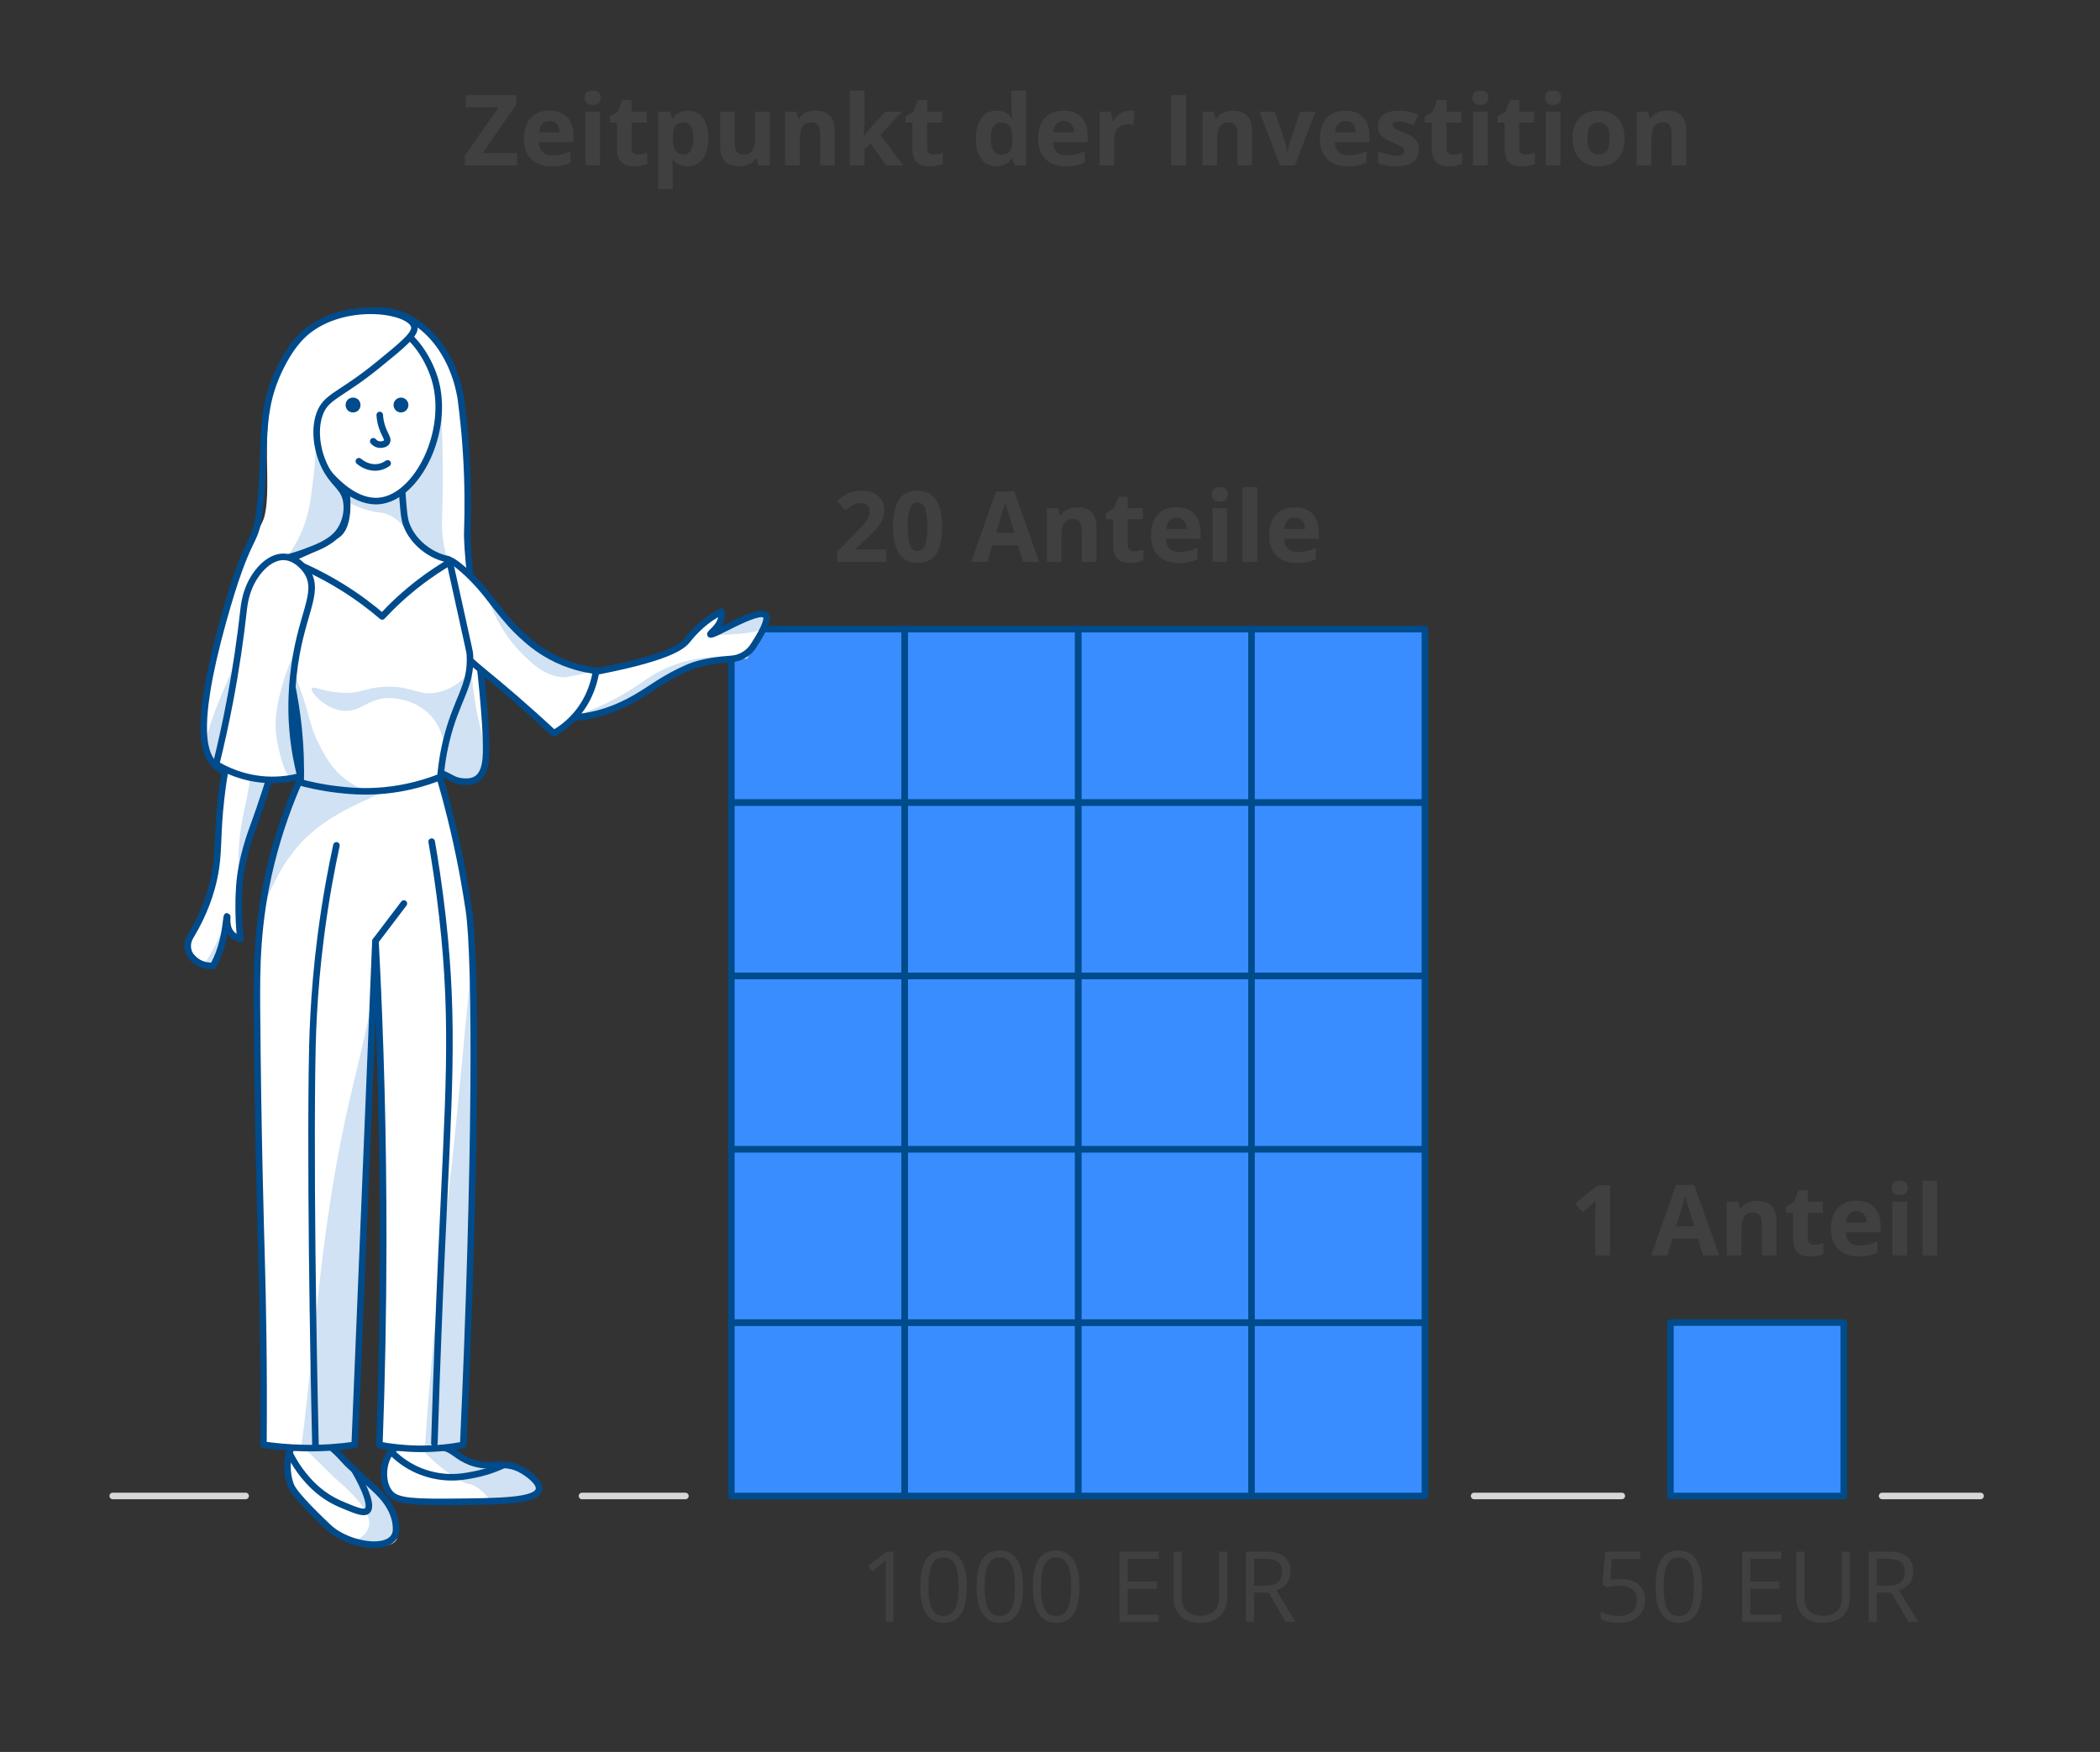 <?xml version="1.0" encoding="utf-8"?>
<!-- Generator: Adobe Illustrator 26.1.0, SVG Export Plug-In . SVG Version: 6.00 Build 0)  -->
<svg version="1.1" id="illus" xmlns="http://www.w3.org/2000/svg" xmlns:xlink="http://www.w3.org/1999/xlink" x="0px" y="0px"
	 width="320px" height="267px" viewBox="0 0 320 267" style="enable-background:new 0 0 320 267;" xml:space="preserve">
<rect x="0" y="0" width="320" height="267" fill="#333333" stroke="none"/>
<style type="text/css">
	.st0{fill:none;stroke:#D7D7D7;stroke-linecap:round;stroke-linejoin:round;stroke-miterlimit:10;}
	.st1{fill:#E8F0F9;stroke:#1B4B86;stroke-linecap:round;stroke-linejoin:round;stroke-miterlimit:10;}
	.st2{fill:#1B4B86;}
	.st3{fill:#FFFFFF;}
	.st4{fill:#D2E1F0;}
	.st5{fill:none;stroke:#1B4B86;stroke-width:1.5;stroke-linecap:round;stroke-linejoin:round;stroke-miterlimit:10;}
	.st6{fill:#404040;}
	.st7{fill:#007300;}
	.st8{fill:#3A8DFF;stroke:#004B8C;stroke-linecap:round;stroke-linejoin:round;stroke-miterlimit:10;}
	.st9{fill:#156CC4;stroke:#004B8C;stroke-linecap:round;stroke-linejoin:round;stroke-miterlimit:10;}
	.st10{fill:#1BAD2B;stroke:#1BAD2B;stroke-linecap:round;stroke-linejoin:round;stroke-miterlimit:10;}
	.st11{fill:#E6411A;stroke:#E6411A;stroke-linecap:round;stroke-linejoin:round;stroke-miterlimit:10;}
	.st12{fill:#FBDD32;}
	.st13{fill:#3A8DFF;}
	
		.st14{fill:none;stroke:#929292;stroke-width:0.839;stroke-linecap:round;stroke-linejoin:round;stroke-miterlimit:10;stroke-dasharray:2,2;}
	.st15{fill:none;stroke:#FBDD32;stroke-linecap:round;stroke-linejoin:round;stroke-miterlimit:10;}
	.st16{fill:none;stroke:#3A8DFF;stroke-linecap:round;stroke-linejoin:round;stroke-miterlimit:10;}
	.st17{opacity:0.2;fill:#156CC4;}
	.st18{fill:#FDEB84;}
	.st19{fill:none;stroke:#FFFFFF;stroke-linecap:round;stroke-linejoin:round;stroke-miterlimit:10;}
	.st20{fill:#929292;}
	.st21{fill:#D0E2F3;}
	.st22{fill:none;stroke:#004B8C;stroke-linecap:round;stroke-linejoin:round;stroke-miterlimit:10;}
	.st23{fill:#004B8C;}
	.st24{fill:#3A8DFF;stroke:#FFFFFF;stroke-linecap:round;stroke-linejoin:round;stroke-miterlimit:10;}
	.st25{fill:#E8F0F9;}
	.st26{fill:#156CC4;}
	.st27{fill:#1BAD2B;}
	.st28{fill:#FFFFFF;stroke:#004B8C;stroke-linecap:round;stroke-linejoin:round;stroke-miterlimit:10;}
	.st29{fill:#E5F8E0;}
	.st30{fill:none;stroke:#1BAD2B;stroke-linecap:round;stroke-linejoin:round;stroke-miterlimit:10;}
	.st31{fill:#004B8C;stroke:#004B8C;stroke-linecap:round;stroke-linejoin:round;stroke-miterlimit:10;}
	.st32{fill:none;}
	.st33{fill:#E6411A;}
	.st34{fill:none;stroke:#D7D7D7;stroke-linecap:round;stroke-miterlimit:10;}
	.st35{fill:#FAE6E4;}
	.st36{fill:#D7D7D7;}
</style>
<g>
	<g id="XMLID_560_">
		<path class="st6" d="M247.038,240.638c1.128,0,2.015,0.28,2.662,0.838c0.646,0.56,0.971,1.325,0.971,2.296
			c0,1.108-0.354,1.978-1.059,2.607c-0.706,0.63-1.679,0.945-2.919,0.945c-1.206,0-2.126-0.193-2.761-0.579v-1.172
			c0.342,0.22,0.767,0.392,1.274,0.516c0.508,0.125,1.008,0.187,1.501,0.187c0.859,0,1.527-0.203,2.003-0.608
			c0.477-0.405,0.715-0.991,0.715-1.758c0-1.494-0.916-2.241-2.747-2.241c-0.464,0-1.084,0.071-1.86,0.212l-0.63-0.403l0.403-5.01
			h5.324v1.121h-4.284l-0.271,3.215C245.922,240.694,246.481,240.638,247.038,240.638z"/>
		<path class="st6" d="M259.364,241.81c0,1.851-0.292,3.232-0.875,4.146c-0.584,0.913-1.476,1.37-2.677,1.37
			c-1.152,0-2.029-0.467-2.63-1.402s-0.9-2.306-0.9-4.113c0-1.865,0.29-3.25,0.871-4.153s1.468-1.355,2.659-1.355
			c1.162,0,2.044,0.471,2.647,1.414C259.062,238.658,259.364,240.023,259.364,241.81z M253.513,241.81
			c0,1.558,0.183,2.692,0.549,3.402c0.366,0.711,0.95,1.066,1.751,1.066c0.811,0,1.397-0.36,1.762-1.081
			c0.363-0.72,0.545-1.849,0.545-3.387s-0.182-2.665-0.545-3.38c-0.364-0.715-0.951-1.073-1.762-1.073
			c-0.801,0-1.385,0.353-1.751,1.058C253.695,239.121,253.513,240.253,253.513,241.81z"/>
		<path class="st6" d="M271.449,247.179h-5.969v-10.708h5.969v1.106h-4.724v3.45h4.438v1.099h-4.438v3.94h4.724V247.179z"/>
		<path class="st6" d="M281.908,236.471v6.929c0,1.221-0.368,2.18-1.105,2.878s-1.751,1.047-3.04,1.047s-2.286-0.352-2.991-1.055
			c-0.706-0.703-1.059-1.67-1.059-2.9v-6.899h1.245v6.987c0,0.894,0.244,1.58,0.732,2.058s1.206,0.718,2.153,0.718
			c0.903,0,1.599-0.24,2.087-0.721s0.732-1.171,0.732-2.069v-6.973H281.908z"/>
		<path class="st6" d="M285.988,242.726v4.453h-1.245v-10.708h2.937c1.313,0,2.284,0.251,2.911,0.754
			c0.628,0.503,0.941,1.26,0.941,2.271c0,1.416-0.718,2.373-2.153,2.871l2.908,4.812h-1.473l-2.593-4.453H285.988z M285.988,241.656
			h1.706c0.879,0,1.523-0.174,1.934-0.523s0.615-0.873,0.615-1.571c0-0.708-0.209-1.218-0.626-1.531
			c-0.418-0.312-1.088-0.469-2.011-0.469h-1.618V241.656z"/>
	</g>
	<g id="XMLID_559_">
		<path class="st6" d="M136.152,247.179h-1.187v-7.632c0-0.635,0.02-1.235,0.059-1.802c-0.103,0.103-0.217,0.21-0.344,0.322
			s-0.708,0.588-1.743,1.428l-0.645-0.835l2.834-2.19h1.025V247.179z"/>
		<path class="st6" d="M147.322,241.81c0,1.851-0.292,3.232-0.875,4.146s-1.476,1.37-2.677,1.37c-1.152,0-2.029-0.467-2.629-1.402
			s-0.901-2.306-0.901-4.113c0-1.865,0.291-3.25,0.872-4.153s1.467-1.355,2.659-1.355c1.162,0,2.044,0.471,2.647,1.414
			S147.322,240.023,147.322,241.81z M141.47,241.81c0,1.558,0.183,2.692,0.549,3.402c0.366,0.711,0.95,1.066,1.75,1.066
			c0.811,0,1.397-0.36,1.762-1.081c0.363-0.72,0.545-1.849,0.545-3.387s-0.182-2.665-0.545-3.38
			c-0.364-0.715-0.951-1.073-1.762-1.073c-0.801,0-1.384,0.353-1.75,1.058C141.653,239.121,141.47,240.253,141.47,241.81z"/>
		<path class="st6" d="M155.898,241.81c0,1.851-0.292,3.232-0.875,4.146s-1.476,1.37-2.677,1.37c-1.152,0-2.029-0.467-2.629-1.402
			s-0.901-2.306-0.901-4.113c0-1.865,0.291-3.25,0.872-4.153s1.467-1.355,2.659-1.355c1.162,0,2.044,0.471,2.647,1.414
			S155.898,240.023,155.898,241.81z M150.046,241.81c0,1.558,0.183,2.692,0.549,3.402c0.366,0.711,0.95,1.066,1.75,1.066
			c0.811,0,1.397-0.36,1.762-1.081c0.363-0.72,0.545-1.849,0.545-3.387s-0.182-2.665-0.545-3.38
			c-0.364-0.715-0.951-1.073-1.762-1.073c-0.801,0-1.384,0.353-1.75,1.058C150.229,239.121,150.046,240.253,150.046,241.81z"/>
		<path class="st6" d="M164.475,241.81c0,1.851-0.292,3.232-0.875,4.146s-1.476,1.37-2.677,1.37c-1.152,0-2.029-0.467-2.629-1.402
			s-0.901-2.306-0.901-4.113c0-1.865,0.291-3.25,0.872-4.153s1.467-1.355,2.659-1.355c1.162,0,2.044,0.471,2.647,1.414
			S164.475,240.023,164.475,241.81z M158.623,241.81c0,1.558,0.183,2.692,0.549,3.402c0.366,0.711,0.95,1.066,1.75,1.066
			c0.811,0,1.397-0.36,1.762-1.081c0.363-0.72,0.545-1.849,0.545-3.387s-0.182-2.665-0.545-3.38
			c-0.364-0.715-0.951-1.073-1.762-1.073c-0.801,0-1.384,0.353-1.75,1.058C158.806,239.121,158.623,240.253,158.623,241.81z"/>
		<path class="st6" d="M176.56,247.179h-5.969v-10.708h5.969v1.106h-4.724v3.45h4.438v1.099h-4.438v3.94h4.724V247.179z"/>
		<path class="st6" d="M187.02,236.471v6.929c0,1.221-0.369,2.18-1.106,2.878s-1.75,1.047-3.039,1.047
			c-1.29,0-2.287-0.352-2.992-1.055c-0.706-0.703-1.059-1.67-1.059-2.9v-6.899h1.245v6.987c0,0.894,0.244,1.58,0.732,2.058
			s1.206,0.718,2.153,0.718c0.903,0,1.6-0.24,2.088-0.721s0.732-1.171,0.732-2.069v-6.973H187.02z"/>
		<path class="st6" d="M191.099,242.726v4.453h-1.245v-10.708h2.938c1.313,0,2.283,0.251,2.911,0.754
			c0.627,0.503,0.941,1.26,0.941,2.271c0,1.416-0.718,2.373-2.153,2.871l2.907,4.812h-1.472l-2.593-4.453H191.099z M191.099,241.656
			h1.707c0.879,0,1.523-0.174,1.934-0.523s0.615-0.873,0.615-1.571c0-0.708-0.209-1.218-0.626-1.531
			c-0.418-0.312-1.088-0.469-2.011-0.469h-1.619V241.656z"/>
	</g>
	<line id="XMLID_558_" class="st0" x1="286.8" y1="227.986" x2="301.8" y2="227.986"/>
	<line id="XMLID_557_" class="st0" x1="224.629" y1="227.986" x2="247.129" y2="227.986"/>
	<line id="XMLID_555_" class="st0" x1="88.687" y1="227.986" x2="104.441" y2="227.986"/>
	
		<line id="XMLID_00000145048028162641743670000013369176987987783553_" class="st0" x1="17.176" y1="227.986" x2="37.43" y2="227.986"/>
	<g id="XMLID_549_">
		<path class="st6" d="M135.062,85.647h-7.485v-1.574l2.688-2.718c0.796-0.815,1.316-1.381,1.56-1.695
			c0.244-0.315,0.42-0.606,0.527-0.875s0.161-0.547,0.161-0.835c0-0.43-0.119-0.75-0.355-0.96s-0.553-0.314-0.948-0.314
			c-0.415,0-0.818,0.095-1.208,0.285s-0.798,0.462-1.223,0.813l-1.23-1.458c0.527-0.449,0.964-0.767,1.311-0.952
			s0.725-0.328,1.135-0.429c0.41-0.1,0.869-0.149,1.377-0.149c0.669,0,1.26,0.122,1.772,0.366s0.911,0.586,1.194,1.025
			s0.425,0.942,0.425,1.509c0,0.493-0.087,0.955-0.26,1.388c-0.173,0.432-0.442,0.875-0.806,1.329s-1.004,1.102-1.922,1.941
			l-1.377,1.296v0.103h4.666V85.647z"/>
		<path class="st6" d="M143.565,80.293c0,1.87-0.307,3.254-0.919,4.152c-0.613,0.898-1.557,1.348-2.831,1.348
			c-1.235,0-2.167-0.464-2.794-1.392c-0.628-0.928-0.941-2.297-0.941-4.108c0-1.89,0.305-3.282,0.916-4.179
			c0.61-0.896,1.55-1.344,2.82-1.344c1.235,0,2.169,0.469,2.802,1.406C143.249,77.114,143.565,78.486,143.565,80.293z
			 M138.328,80.293c0,1.313,0.114,2.255,0.34,2.823c0.228,0.569,0.609,0.854,1.146,0.854c0.527,0,0.908-0.288,1.143-0.864
			s0.352-1.514,0.352-2.812c0-1.313-0.119-2.257-0.355-2.831c-0.237-0.573-0.616-0.86-1.139-0.86c-0.532,0-0.913,0.287-1.143,0.86
			C138.443,78.036,138.328,78.98,138.328,80.293z"/>
		<path class="st6" d="M155.899,85.647l-0.776-2.549h-3.904l-0.776,2.549h-2.446l3.779-10.752h2.776l3.794,10.752H155.899z
			 M154.581,81.193c-0.718-2.31-1.122-3.615-1.212-3.918s-0.155-0.542-0.194-0.718c-0.161,0.625-0.623,2.17-1.384,4.636H154.581z"/>
		<path class="st6" d="M167.076,85.647h-2.234v-4.782c0-0.591-0.105-1.034-0.315-1.33c-0.21-0.295-0.544-0.442-1.003-0.442
			c-0.625,0-1.077,0.208-1.355,0.626c-0.278,0.417-0.417,1.109-0.417,2.076v3.853h-2.234v-8.188h1.707l0.3,1.048h0.125
			c0.249-0.396,0.592-0.694,1.029-0.897c0.437-0.202,0.934-0.304,1.491-0.304c0.952,0,1.675,0.258,2.168,0.772
			c0.493,0.516,0.74,1.259,0.74,2.23V85.647z"/>
		<path class="st6" d="M172.825,84.014c0.391,0,0.859-0.086,1.406-0.257v1.663c-0.557,0.249-1.24,0.373-2.051,0.373
			c-0.894,0-1.544-0.226-1.952-0.678c-0.408-0.451-0.612-1.129-0.612-2.032v-3.947h-1.069V78.19l1.23-0.747l0.645-1.729h1.428v1.743
			h2.292v1.678h-2.292v3.947c0,0.317,0.089,0.552,0.268,0.703C172.296,83.938,172.532,84.014,172.825,84.014z"/>
		<path class="st6" d="M179.593,85.793c-1.318,0-2.349-0.363-3.091-1.091s-1.113-1.758-1.113-3.091c0-1.372,0.343-2.433,1.029-3.183
			c0.686-0.749,1.634-1.124,2.845-1.124c1.157,0,2.058,0.329,2.703,0.988s0.967,1.57,0.967,2.732v1.084h-5.281
			c0.024,0.635,0.212,1.13,0.564,1.486s0.845,0.535,1.479,0.535c0.493,0,0.959-0.052,1.399-0.154s0.898-0.266,1.376-0.49v1.729
			c-0.391,0.195-0.808,0.34-1.252,0.436C180.774,85.745,180.232,85.793,179.593,85.793z M179.278,78.894
			c-0.474,0-0.845,0.15-1.113,0.45c-0.269,0.301-0.422,0.727-0.461,1.278h3.135c-0.01-0.552-0.154-0.978-0.432-1.278
			C180.127,79.044,179.751,78.894,179.278,78.894z"/>
		<path class="st6" d="M184.653,75.342c0-0.728,0.405-1.092,1.216-1.092s1.216,0.364,1.216,1.092c0,0.347-0.102,0.616-0.304,0.809
			c-0.203,0.193-0.507,0.29-0.912,0.29C185.059,76.44,184.653,76.074,184.653,75.342z M186.982,85.647h-2.233v-8.188h2.233V85.647z"
			/>
		<path class="st6" d="M191.561,85.647h-2.234V74.25h2.234V85.647z"/>
		<path class="st6" d="M197.61,85.793c-1.318,0-2.349-0.363-3.091-1.091s-1.113-1.758-1.113-3.091c0-1.372,0.343-2.433,1.029-3.183
			c0.686-0.749,1.634-1.124,2.845-1.124c1.157,0,2.059,0.329,2.703,0.988s0.967,1.57,0.967,2.732v1.084h-5.281
			c0.024,0.635,0.213,1.13,0.564,1.486s0.845,0.535,1.479,0.535c0.493,0,0.959-0.052,1.398-0.154s0.898-0.266,1.377-0.49v1.729
			c-0.391,0.195-0.808,0.34-1.252,0.436C198.792,85.745,198.25,85.793,197.61,85.793z M197.295,78.894
			c-0.474,0-0.845,0.15-1.113,0.45c-0.269,0.301-0.422,0.727-0.461,1.278h3.135c-0.01-0.552-0.154-0.978-0.433-1.278
			C198.145,79.044,197.769,78.894,197.295,78.894z"/>
	</g>
	<g id="XMLID_548_">
		<path class="st6" d="M245.35,191.335h-2.264v-6.196l0.022-1.018l0.036-1.113c-0.376,0.376-0.637,0.623-0.783,0.74l-1.23,0.989
			l-1.092-1.362l3.45-2.747h1.86V191.335z"/>
		<path class="st6" d="M259.515,191.335l-0.776-2.549h-3.904l-0.776,2.549h-2.446l3.779-10.752h2.776l3.794,10.752H259.515z
			 M258.196,186.881c-0.718-2.31-1.122-3.616-1.213-3.918c-0.09-0.303-0.154-0.542-0.193-0.718c-0.161,0.625-0.623,2.17-1.385,4.636
			H258.196z"/>
		<path class="st6" d="M270.691,191.335h-2.234v-4.783c0-0.591-0.104-1.034-0.314-1.33c-0.21-0.295-0.545-0.443-1.004-0.443
			c-0.625,0-1.076,0.208-1.354,0.626c-0.278,0.417-0.418,1.109-0.418,2.076v3.853h-2.233v-8.188h1.706l0.301,1.047h0.124
			c0.249-0.396,0.592-0.694,1.029-0.897c0.437-0.203,0.934-0.304,1.49-0.304c0.952,0,1.675,0.258,2.168,0.773s0.74,1.258,0.74,2.23
			V191.335z"/>
		<path class="st6" d="M276.44,189.701c0.391,0,0.859-0.085,1.406-0.256v1.663c-0.557,0.249-1.24,0.374-2.051,0.374
			c-0.894,0-1.544-0.226-1.951-0.678c-0.408-0.451-0.612-1.129-0.612-2.032v-3.948h-1.069v-0.945l1.23-0.747l0.645-1.729h1.429
			v1.743h2.292v1.677h-2.292v3.948c0,0.317,0.089,0.552,0.268,0.703C275.912,189.626,276.147,189.701,276.44,189.701z"/>
		<path class="st6" d="M283.208,191.481c-1.318,0-2.349-0.364-3.091-1.091s-1.113-1.758-1.113-3.091
			c0-1.372,0.343-2.433,1.029-3.182c0.686-0.75,1.635-1.125,2.846-1.125c1.157,0,2.058,0.33,2.702,0.989s0.967,1.57,0.967,2.732
			v1.084h-5.28c0.024,0.635,0.212,1.13,0.563,1.487s0.845,0.535,1.479,0.535c0.493,0,0.96-0.051,1.399-0.154
			s0.898-0.266,1.377-0.491v1.729c-0.391,0.195-0.809,0.34-1.253,0.436C284.39,191.433,283.848,191.481,283.208,191.481z
			 M282.894,184.582c-0.474,0-0.845,0.15-1.113,0.45c-0.269,0.301-0.423,0.727-0.462,1.278h3.135
			c-0.01-0.552-0.153-0.978-0.432-1.278C283.743,184.732,283.367,184.582,282.894,184.582z"/>
		<path class="st6" d="M288.27,181.029c0-0.728,0.405-1.091,1.216-1.091s1.216,0.364,1.216,1.091c0,0.347-0.102,0.617-0.305,0.809
			c-0.202,0.193-0.506,0.29-0.911,0.29C288.675,182.128,288.27,181.762,288.27,181.029z M290.599,191.335h-2.234v-8.188h2.234
			V191.335z"/>
		<path class="st6" d="M295.176,191.335h-2.233v-11.396h2.233V191.335z"/>
	</g>
	<rect id="XMLID_536_" x="111.441" y="201.564" class="st8" width="26.422" height="26.422"/>
	<rect id="XMLID_535_" x="111.441" y="175.142" class="st8" width="26.422" height="26.422"/>
	<rect id="XMLID_534_" x="111.441" y="148.72" class="st8" width="26.422" height="26.422"/>
	<rect id="XMLID_533_" x="111.441" y="122.298" class="st8" width="26.422" height="26.422"/>
	<rect id="XMLID_532_" x="111.441" y="95.876" class="st8" width="26.422" height="26.422"/>
	<rect id="XMLID_531_" x="254.539" y="201.564" class="st8" width="26.422" height="26.422"/>
	<rect id="XMLID_530_" x="164.285" y="201.564" class="st8" width="26.422" height="26.422"/>
	<rect id="XMLID_529_" x="164.285" y="175.142" class="st8" width="26.422" height="26.422"/>
	<rect id="XMLID_528_" x="164.285" y="148.72" class="st8" width="26.422" height="26.422"/>
	<rect id="XMLID_527_" x="164.285" y="122.298" class="st8" width="26.422" height="26.422"/>
	<rect id="XMLID_526_" x="164.285" y="95.876" class="st8" width="26.422" height="26.422"/>
	<rect id="XMLID_525_" x="137.863" y="201.564" class="st8" width="26.422" height="26.422"/>
	<rect id="XMLID_524_" x="137.863" y="175.142" class="st8" width="26.422" height="26.422"/>
	<rect id="XMLID_523_" x="137.863" y="148.72" class="st8" width="26.422" height="26.422"/>
	<rect id="XMLID_522_" x="137.863" y="122.298" class="st8" width="26.422" height="26.422"/>
	<rect id="XMLID_521_" x="137.863" y="95.876" class="st8" width="26.422" height="26.422"/>
	<rect id="XMLID_520_" x="190.707" y="201.564" class="st8" width="26.422" height="26.422"/>
	<rect id="XMLID_519_" x="190.707" y="175.142" class="st8" width="26.422" height="26.422"/>
	<rect id="XMLID_518_" x="190.707" y="148.72" class="st8" width="26.422" height="26.422"/>
	<rect id="XMLID_517_" x="190.707" y="122.298" class="st8" width="26.422" height="26.422"/>
	<rect id="XMLID_516_" x="190.707" y="95.876" class="st8" width="26.422" height="26.422"/>
	<g id="XMLID_487_">
		<path class="st6" d="M78.804,25.202h-7.969V23.73l5.134-7.36h-4.995v-1.875h7.69v1.465l-5.127,7.368h5.266V25.202z"/>
		<path class="st6" d="M84.041,25.349c-1.318,0-2.349-0.364-3.091-1.092s-1.113-1.758-1.113-3.091c0-1.372,0.343-2.433,1.029-3.182
			c0.686-0.75,1.634-1.125,2.845-1.125c1.157,0,2.058,0.33,2.703,0.989s0.967,1.569,0.967,2.731v1.084H82.1
			c0.024,0.635,0.212,1.131,0.564,1.487s0.845,0.534,1.479,0.534c0.493,0,0.959-0.051,1.399-0.153s0.898-0.267,1.377-0.491v1.729
			c-0.391,0.195-0.808,0.341-1.252,0.437C85.223,25.301,84.681,25.349,84.041,25.349z M83.726,18.449
			c-0.474,0-0.845,0.15-1.113,0.45c-0.269,0.301-0.422,0.727-0.461,1.278h3.135c-0.01-0.552-0.154-0.978-0.432-1.278
			C84.576,18.6,84.2,18.449,83.726,18.449z"/>
		<path class="st6" d="M89.102,14.897c0-0.728,0.405-1.091,1.216-1.091s1.216,0.363,1.216,1.091c0,0.347-0.102,0.617-0.304,0.81
			c-0.203,0.193-0.506,0.289-0.912,0.289C89.507,15.995,89.102,15.629,89.102,14.897z M91.431,25.202h-2.234v-8.188h2.234V25.202z"
			/>
		<path class="st6" d="M97.225,23.568c0.391,0,0.859-0.085,1.406-0.256v1.662c-0.557,0.249-1.24,0.374-2.051,0.374
			c-0.894,0-1.544-0.226-1.952-0.678c-0.408-0.451-0.612-1.129-0.612-2.032V18.69h-1.069v-0.944l1.23-0.747l0.645-1.729h1.428v1.743
			h2.292v1.677H96.25v3.948c0,0.317,0.089,0.552,0.268,0.703C96.696,23.493,96.932,23.568,97.225,23.568z"/>
		<path class="st6" d="M104.783,25.349c-0.962,0-1.716-0.35-2.263-1.048h-0.117c0.078,0.684,0.117,1.079,0.117,1.187v3.318h-2.234
			V17.014h1.816l0.315,1.062h0.103c0.522-0.811,1.296-1.216,2.322-1.216c0.967,0,1.724,0.374,2.271,1.121s0.82,1.784,0.82,3.112
			c0,0.874-0.128,1.634-0.385,2.278c-0.256,0.645-0.621,1.135-1.095,1.472S105.423,25.349,104.783,25.349z M104.124,18.647
			c-0.552,0-0.955,0.17-1.208,0.51c-0.254,0.339-0.386,0.899-0.396,1.681v0.241c0,0.879,0.13,1.509,0.392,1.89
			c0.261,0.381,0.675,0.571,1.241,0.571c1.001,0,1.501-0.825,1.501-2.476c0-0.806-0.124-1.409-0.37-1.812
			C105.038,18.849,104.651,18.647,104.124,18.647z"/>
		<path class="st6" d="M115.579,25.202l-0.3-1.048h-0.117c-0.239,0.381-0.579,0.676-1.018,0.883s-0.94,0.312-1.501,0.312
			c-0.962,0-1.687-0.258-2.175-0.772c-0.488-0.516-0.732-1.257-0.732-2.224v-5.339h2.234v4.782c0,0.591,0.105,1.034,0.315,1.33
			c0.21,0.295,0.544,0.442,1.003,0.442c0.625,0,1.077-0.208,1.355-0.626c0.278-0.417,0.417-1.109,0.417-2.076v-3.853h2.234v8.188
			H115.579z"/>
		<path class="st6" d="M127.195,25.202h-2.234v-4.783c0-0.591-0.105-1.033-0.315-1.329c-0.21-0.295-0.544-0.443-1.003-0.443
			c-0.625,0-1.077,0.209-1.355,0.627c-0.278,0.417-0.417,1.109-0.417,2.076v3.853h-2.234v-8.188h1.707l0.3,1.047h0.125
			c0.249-0.396,0.592-0.694,1.029-0.896c0.437-0.203,0.934-0.305,1.491-0.305c0.952,0,1.675,0.258,2.168,0.773
			c0.493,0.515,0.74,1.258,0.74,2.229V25.202z"/>
		<path class="st6" d="M131.641,20.749l0.974-1.245l2.292-2.49h2.52l-3.252,3.552l3.45,4.637h-2.578l-2.358-3.318l-0.959,0.77v2.549
			h-2.234V13.806h2.234v5.083l-0.117,1.86H131.641z"/>
		<path class="st6" d="M142.247,23.568c0.391,0,0.859-0.085,1.406-0.256v1.662c-0.557,0.249-1.24,0.374-2.051,0.374
			c-0.894,0-1.544-0.226-1.952-0.678c-0.408-0.451-0.612-1.129-0.612-2.032V18.69h-1.069v-0.944l1.23-0.747l0.645-1.729h1.428v1.743
			h2.292v1.677h-2.292v3.948c0,0.317,0.089,0.552,0.268,0.703C141.718,23.493,141.954,23.568,142.247,23.568z"/>
		<path class="st6" d="M151.797,25.349c-0.962,0-1.718-0.374-2.267-1.121c-0.55-0.747-0.824-1.782-0.824-3.105
			c0-1.343,0.279-2.389,0.839-3.138c0.559-0.75,1.329-1.125,2.311-1.125c1.03,0,1.816,0.4,2.358,1.201h0.073
			c-0.112-0.61-0.168-1.154-0.168-1.633v-2.622h2.241v11.396h-1.714l-0.432-1.062h-0.095
			C153.611,24.945,152.837,25.349,151.797,25.349z M152.581,23.568c0.571,0,0.99-0.166,1.256-0.498
			c0.266-0.332,0.411-0.896,0.436-1.691v-0.242c0-0.879-0.136-1.509-0.406-1.89c-0.271-0.381-0.712-0.571-1.322-0.571
			c-0.498,0-0.885,0.212-1.161,0.634c-0.276,0.423-0.414,1.036-0.414,1.842s0.139,1.41,0.417,1.813
			C151.666,23.367,152.063,23.568,152.581,23.568z"/>
		<path class="st6" d="M162.403,25.349c-1.318,0-2.349-0.364-3.091-1.092s-1.113-1.758-1.113-3.091c0-1.372,0.343-2.433,1.029-3.182
			c0.686-0.75,1.634-1.125,2.845-1.125c1.157,0,2.058,0.33,2.703,0.989s0.967,1.569,0.967,2.731v1.084h-5.281
			c0.024,0.635,0.212,1.131,0.564,1.487s0.845,0.534,1.479,0.534c0.493,0,0.959-0.051,1.399-0.153s0.898-0.267,1.377-0.491v1.729
			c-0.391,0.195-0.808,0.341-1.252,0.437C163.584,25.301,163.042,25.349,162.403,25.349z M162.088,18.449
			c-0.474,0-0.845,0.15-1.113,0.45c-0.269,0.301-0.422,0.727-0.461,1.278h3.135c-0.01-0.552-0.154-0.978-0.432-1.278
			C162.938,18.6,162.562,18.449,162.088,18.449z"/>
		<path class="st6" d="M172.129,16.859c0.303,0,0.554,0.022,0.754,0.066l-0.168,2.095c-0.181-0.049-0.4-0.073-0.659-0.073
			c-0.713,0-1.269,0.183-1.666,0.549c-0.398,0.366-0.597,0.879-0.597,1.538v4.168h-2.234v-8.188h1.692l0.33,1.377h0.11
			c0.254-0.459,0.597-0.829,1.029-1.109C171.152,17,171.622,16.859,172.129,16.859z"/>
		<path class="st6" d="M178.443,25.202V14.494h2.271v10.708H178.443z"/>
		<path class="st6" d="M190.791,25.202h-2.233v-4.783c0-0.591-0.105-1.033-0.315-1.329c-0.21-0.295-0.544-0.443-1.003-0.443
			c-0.625,0-1.077,0.209-1.355,0.627c-0.278,0.417-0.417,1.109-0.417,2.076v3.853h-2.234v-8.188h1.707l0.3,1.047h0.125
			c0.249-0.396,0.592-0.694,1.028-0.896c0.438-0.203,0.935-0.305,1.491-0.305c0.952,0,1.675,0.258,2.168,0.773
			c0.493,0.515,0.739,1.258,0.739,2.229V25.202z"/>
		<path class="st6" d="M195.039,25.202l-3.12-8.188h2.337l1.582,4.665c0.176,0.591,0.285,1.15,0.329,1.678h0.044
			c0.024-0.469,0.135-1.028,0.33-1.678l1.574-4.665h2.337l-3.12,8.188H195.039z"/>
		<path class="st6" d="M205.33,25.349c-1.318,0-2.349-0.364-3.091-1.092s-1.113-1.758-1.113-3.091c0-1.372,0.343-2.433,1.029-3.182
			c0.686-0.75,1.634-1.125,2.845-1.125c1.157,0,2.059,0.33,2.703,0.989s0.967,1.569,0.967,2.731v1.084h-5.281
			c0.024,0.635,0.213,1.131,0.564,1.487s0.845,0.534,1.479,0.534c0.493,0,0.959-0.051,1.398-0.153s0.898-0.267,1.377-0.491v1.729
			c-0.391,0.195-0.808,0.341-1.252,0.437C206.512,25.301,205.97,25.349,205.33,25.349z M205.015,18.449
			c-0.474,0-0.845,0.15-1.113,0.45c-0.269,0.301-0.422,0.727-0.461,1.278h3.135c-0.01-0.552-0.154-0.978-0.433-1.278
			C205.864,18.6,205.488,18.449,205.015,18.449z"/>
		<path class="st6" d="M216.199,22.771c0,0.84-0.292,1.479-0.875,1.919c-0.584,0.439-1.457,0.659-2.619,0.659
			c-0.596,0-1.104-0.04-1.523-0.121c-0.42-0.08-0.812-0.199-1.179-0.355v-1.846c0.415,0.195,0.883,0.359,1.402,0.491
			c0.521,0.132,0.978,0.197,1.373,0.197c0.811,0,1.216-0.234,1.216-0.703c0-0.176-0.054-0.318-0.161-0.428
			c-0.107-0.11-0.293-0.234-0.557-0.374c-0.264-0.139-0.615-0.302-1.055-0.487c-0.63-0.264-1.093-0.508-1.388-0.732
			c-0.296-0.225-0.511-0.481-0.645-0.772c-0.135-0.29-0.201-0.648-0.201-1.073c0-0.728,0.282-1.29,0.846-1.688
			c0.564-0.398,1.363-0.598,2.398-0.598c0.986,0,1.946,0.215,2.879,0.645l-0.674,1.611c-0.41-0.176-0.794-0.319-1.15-0.432
			s-0.72-0.169-1.091-0.169c-0.659,0-0.989,0.179-0.989,0.535c0,0.2,0.106,0.373,0.319,0.52c0.212,0.146,0.677,0.364,1.395,0.652
			c0.64,0.259,1.108,0.5,1.406,0.725s0.518,0.483,0.659,0.776S216.199,22.365,216.199,22.771z"/>
		<path class="st6" d="M221.392,23.568c0.391,0,0.859-0.085,1.406-0.256v1.662c-0.557,0.249-1.24,0.374-2.051,0.374
			c-0.894,0-1.544-0.226-1.951-0.678c-0.408-0.451-0.612-1.129-0.612-2.032V18.69h-1.069v-0.944l1.23-0.747l0.645-1.729h1.429v1.743
			h2.292v1.677h-2.292v3.948c0,0.317,0.089,0.552,0.268,0.703C220.863,23.493,221.099,23.568,221.392,23.568z"/>
		<path class="st6" d="M224.358,14.897c0-0.728,0.405-1.091,1.216-1.091s1.216,0.363,1.216,1.091c0,0.347-0.102,0.617-0.305,0.81
			c-0.202,0.193-0.506,0.289-0.911,0.289C224.764,15.995,224.358,15.629,224.358,14.897z M226.688,25.202h-2.234v-8.188h2.234
			V25.202z"/>
		<path class="st6" d="M232.48,23.568c0.391,0,0.859-0.085,1.406-0.256v1.662c-0.557,0.249-1.24,0.374-2.051,0.374
			c-0.894,0-1.544-0.226-1.951-0.678c-0.408-0.451-0.612-1.129-0.612-2.032V18.69h-1.069v-0.944l1.23-0.747l0.645-1.729h1.429v1.743
			h2.292v1.677h-2.292v3.948c0,0.317,0.089,0.552,0.268,0.703C231.952,23.493,232.188,23.568,232.48,23.568z"/>
		<path class="st6" d="M235.447,14.897c0-0.728,0.405-1.091,1.216-1.091s1.216,0.363,1.216,1.091c0,0.347-0.102,0.617-0.305,0.81
			c-0.202,0.193-0.506,0.289-0.911,0.289C235.853,15.995,235.447,15.629,235.447,14.897z M237.776,25.202h-2.234v-8.188h2.234
			V25.202z"/>
		<path class="st6" d="M247.562,21.093c0,1.333-0.352,2.376-1.055,3.128s-1.683,1.128-2.938,1.128c-0.786,0-1.479-0.172-2.08-0.517
			c-0.601-0.344-1.062-0.839-1.384-1.483s-0.483-1.396-0.483-2.256c0-1.338,0.349-2.378,1.047-3.12s1.68-1.113,2.944-1.113
			c0.786,0,1.479,0.171,2.08,0.513s1.062,0.833,1.385,1.473S247.562,20.233,247.562,21.093z M241.899,21.093
			c0,0.811,0.133,1.424,0.399,1.839c0.266,0.415,0.699,0.622,1.3,0.622c0.596,0,1.024-0.206,1.286-0.618
			c0.261-0.413,0.392-1.027,0.392-1.843c0-0.811-0.132-1.418-0.396-1.823s-0.696-0.608-1.297-0.608
			c-0.596,0-1.025,0.202-1.289,0.604C242.031,19.669,241.899,20.277,241.899,21.093z"/>
		<path class="st6" d="M256.966,25.202h-2.234v-4.783c0-0.591-0.104-1.033-0.314-1.329c-0.21-0.295-0.545-0.443-1.004-0.443
			c-0.625,0-1.076,0.209-1.354,0.627c-0.278,0.417-0.418,1.109-0.418,2.076v3.853h-2.233v-8.188h1.706l0.301,1.047h0.124
			c0.249-0.396,0.592-0.694,1.029-0.896c0.437-0.203,0.934-0.305,1.49-0.305c0.952,0,1.675,0.258,2.168,0.773
			c0.493,0.515,0.74,1.258,0.74,2.229V25.202z"/>
	</g>
	<g>
		<g>
			<path class="st3" d="M82.127,227.012c-0.371,1.774-5.925,1.818-14.214,1.884c-6.339,0.05-7.799-0.354-8.647-1.54
				c-1.425-1.994-0.748-5.685,0.948-6.633c0.292-0.164,0.468-0.163,1.317-0.16c0.45,0.001,1.089,0.004,2.036-0.018
				c2.539-0.057,2.731-0.18,3.517-0.055c1.808,0.287,2.202,1.164,3.909,2.01c3.599,1.784,5.583-0.264,8.705,1.637
				C79.99,224.315,82.386,225.774,82.127,227.012z"/>
			<path class="st21" d="M64.273,220.804c1.017,1.436,5.491,5.137,7.199,5.368c1.708,0.232,3.416,2.728,3.416,2.728
				s5.304-0.436,6.095-0.879s1.402-1.256,0.973-1.848s-2.798-3.055-4.25-2.986c-1.452,0.069-4.911,0.448-6.712-0.687
				c-1.801-1.134-2.296-1.655-3.385-1.864S64.273,220.804,64.273,220.804z"/>
			<path class="st22" d="M82.127,227.012c-0.371,1.774-5.925,1.818-14.214,1.884c-6.339,0.05-7.799-0.354-8.647-1.54
				c-1.425-1.994-0.748-5.685,0.948-6.633c0.447-0.25,0.62-0.117,3.353-0.178c2.539-0.057,2.731-0.18,3.517-0.055
				c1.808,0.287,2.202,1.164,3.909,2.01c3.599,1.784,5.583-0.264,8.705,1.637C79.99,224.315,82.386,225.774,82.127,227.012z"/>
			<path class="st22" d="M76.755,223.261c-1.788,0.838-3.376,1.257-4.529,1.481c-1.434,0.278-3.221,0.608-5.508,0.222
				c-2.036-0.344-3.512-1.094-4.175-1.466c-1.344-0.754-2.311-1.616-2.942-2.267"/>
		</g>
		<g>
			<g>
				<path class="st3" d="M60.357,234.75c0.245-0.359,0.171-0.857,0.025-1.854c0,0-0.512-3.418-2.976-6.138
					c-1.444-1.594-1.738-1.148-3.968-3.102c-3.043-2.666-3.426-4.311-5.39-4.729c-0.32-0.068-1.902-0.405-3.043,0.715
					c-1.352,1.326-1.37,3.993-0.992,5.732c0.058,0.265,0.12,0.447,0.133,0.488c0.685,2.168,2.321,3.341,3.79,4.515
					c3.693,2.952,2.745,3.044,4.421,3.921C55.277,235.824,59.379,236.185,60.357,234.75z"/>
				<path class="st21" d="M46.308,220.684c1.254,1.023,3.645,3.685,5.438,5.215c1.793,1.529,5.067,4.778,4.468,6.738
					c-0.678,2.22-2.892,2.102-2.892,2.102s3.346,0.981,4.137,0.877c1.385-0.182,2.738-0.483,2.868-1.133
					c0.129-0.651-1.031-4.822-1.834-5.869s-5.574-5.742-6.731-6.837c-1.158-1.095-2.39-1.104-2.39-1.104L46.308,220.684z"/>
			</g>
			<path class="st22" d="M60.359,233.066c0.021-3.502-2.965-5.88-3.659-6.559c-0.045-0.044-0.822-0.759-2.377-2.19
				c-1.113-1.024-1.204-1.086-1.43-1.325c-0.652-0.688-1.2-1.367-2.29-2.311c-1.101-0.954-1.668-1.436-2.485-1.635
				c-0.226-0.055-1.815-0.384-3.043,0.715c-1.46,1.307-1.588,4.46-0.765,6.613c0.593,1.551,4.838,5.519,5.714,6.36
				C53.107,235.69,60.338,236.736,60.359,233.066z"/>
			<path class="st22" d="M54.039,224.086c0.406,0.702,2.843,4.968,2,6.071c-0.459,0.601-1.744,0.069-3.457-0.64
				c-1.06-0.439-2.385-0.999-3.932-2.258c-2.391-1.946-3.822-4.348-4.585-5.878"/>
		</g>
		<g>
			<g>
				<path class="st3" d="M72.632,118.72c-0.512,0.209-0.572-0.246-4.593-0.544c-1.549-0.115-3.106-0.196-4.646-0.344
					c-2.573-15.922-5.145-31.845-7.718-47.767c-0.246-1.525-0.493-3.05-0.739-4.576c-0.894-5.531-1.787-11.063-2.681-16.594
					c1.615-0.89,4.005-1.801,6.733-1.452c5.383,0.69,10.072,6.034,11.245,13.356c0.365,2.749,0.806,6.798,0.977,11.726
					c0.148,4.258,0.031,7.341,0,8.439C70.754,97.147,76.667,117.074,72.632,118.72z"/>
				<path class="st21" d="M67.11,60.712c0.318,5.165,0.376,9.383,0.369,12.306c-0.015,6.465-0.35,6.946,0.118,9.831
					c0.096,0.589,0.21,1.185,2.521,10.839c0.608,2.54,0.584,2.428,0.612,2.555c1.509,6.666,0.966,7.593,2.035,12.754
					c1.028,4.965,2.083,6.779,0.873,8.439c-0.798,1.096-2.13,1.502-3.139,1.673c-0.905-0.228-1.858-0.443-2.857-0.636
					c-1.495-0.289-2.916-0.496-4.248-0.641c-3.068-18.988-6.136-37.976-9.203-56.964C58.497,60.816,62.803,60.764,67.11,60.712z"/>
			</g>
			<path class="st22" d="M72.632,118.72c-0.772,0.498-1.718,0.422-2.133,0.389c-1.315-0.105-1.904-0.72-2.937-1.135
				c-0.886-0.356-2.223-0.616-4.169-0.143c-3.713-22.979-7.425-45.958-11.138-68.937c1.615-0.89,4.005-1.801,6.733-1.452
				c5.383,0.69,10.072,6.034,11.245,13.356c0.365,2.749,0.806,6.798,0.977,11.726c0.079,2.262,0.082,4.192,0.064,5.669
				c-0.019,1.494-0.058,2.577-0.064,2.77c-0.172,5.35,3.333,27.91,2.827,34.516C73.96,116.509,73.717,118.021,72.632,118.72z"/>
		</g>
		<path class="st3" d="M68.358,85.255c0.288,1.478,0.74,3.681,1.375,6.342c1.296,5.43,1.525,5.098,1.688,6.574
			c0.524,4.74-2.019,6.464-3.642,13.325c-0.446,1.886-0.941,4.66-0.977,8.173c-7.077-0.119-14.154-0.237-21.231-0.356
			c0.09-1.832,0.152-4.617-0.089-7.995c-0.38-5.325-1.224-8.111-1.954-13.059c-0.431-2.924-0.905-7.16-0.952-12.425
			c1.094-0.412,2.637-1.029,4.446-1.878c0.26-0.122,1.006-0.527,1.819-0.981c1.184-0.661,2.51-1.425,2.682-1.565
			c2.314-1.879,1.04-8.189,0.946-8.637c2.922,0,5.844,0,8.767,0c0.001,0.848,0.027,2.095,0.152,3.603
			c0.15,1.801,0.224,2.702,0.52,3.518c0.817,2.256,2.538,3.513,3.059,3.885C66.254,84.699,67.526,85.082,68.358,85.255z"/>
		<path class="st21" d="M59.431,78.561c1.871,0.946,2.575,2.548,2.848,2.378c0.302-0.188-0.84-1.993-1.307-4.68
			c-0.26-1.492-0.224-2.758-0.152-3.603c-2.922,0-5.844,0-8.767,0c0.106,0.47,0.235,1.186,0.271,2.084
			c0.026,0.659,0.086,0.704,0.117,0.807c0.235,0.781,1.06,1.347,2.779,1.942C57.741,78.362,58.073,77.874,59.431,78.561z"/>
		<path class="st22" d="M68.358,85.255c0.288,1.478,0.74,3.681,1.375,6.342c1.296,5.43,1.525,5.098,1.688,6.574
			c0.524,4.74-2.019,6.464-3.642,13.325c-0.446,1.886-0.941,4.66-0.977,8.173c-7.077-0.119-14.154-0.237-21.231-0.356
			c0.09-1.832,0.152-4.617-0.089-7.995c-0.38-5.325-1.224-8.111-1.954-13.059c-0.431-2.924-0.905-7.16-0.952-12.425
			c1.094-0.412,2.637-1.029,4.446-1.878c0.26-0.122,1.006-0.527,1.819-0.981c1.184-0.661,2.51-1.425,2.682-1.565
			c2.314-1.879,1.04-8.189,0.946-8.637c2.922,0,5.844,0,8.767,0c0.001,0.848,0.027,2.095,0.152,3.603
			c0.15,1.801,0.224,2.702,0.52,3.518c0.817,2.256,2.538,3.513,3.059,3.885C66.254,84.699,67.526,85.082,68.358,85.255z"/>
		<g>
			<path class="st3" d="M113.814,100.383c-0.849,0.004-5.838,0.054-8.744,1.27c-0.856,0.358-1.84,0.852-1.84,0.852
				c-0.797,0.399-1.762,0.93-3.025,1.729c-1.963,1.242-4.25,2.944-7.682,4.097c-2.404,0.808-4.407,1.024-5.763,1.074
				c-0.35-0.214-0.607-0.48-0.796-0.733c-1.302-1.746-0.79-4.803-0.693-5.343c13.28-2.135,18.124-4.083,19.394-5.687
				c0.111-0.14,0.773-1.007,1.782-1.961c1.346-1.272,2.588-2.017,3.475-2.46c0.031,0.147,0.069,0.394,0.036,0.704
				c-0.172,1.626-1.819,2.556-1.707,2.749c0.234,0.402,7.203-4.124,8.405-2.925C117.162,94.254,116.789,95.91,113.814,100.383z"/>
			<path class="st21" d="M86.76,109.405c5.287-0.656,8.9-2.313,11.271-3.768c2.74-1.681,5.214-3.946,9.706-5.019
				c1.6-0.382,2.966-0.496,3.885-0.531c-5.075-0.218-8.509,0.94-10.692,2.022c-2.706,1.34-4.089,2.868-8.173,4.886
				C90.276,108.221,88.136,108.972,86.76,109.405z"/>
			<path class="st21" d="M108.274,96.838c0.184-0.006,0.446-0.016,0.76-0.028c6.268-0.252,7.053-0.734,7.432-1.298
				c0.335-0.499,0.547-1.352,0.19-1.761C115.847,92.824,112.344,94.454,108.274,96.838z"/>
			<path class="st22" d="M114.792,98.462c-0.74,1.132-1.973,1.858-3.323,1.953c-1.863,0.131-4.516,0.45-6.4,1.238
				c-0.854,0.357-1.84,0.852-1.84,0.852c-0.797,0.399-1.762,0.93-3.025,1.729c-1.963,1.242-4.25,2.944-7.682,4.097
				c-2.404,0.808-4.407,1.024-5.763,1.074c-0.35-0.214-0.607-0.48-0.796-0.733c-1.302-1.746-0.79-4.803-0.693-5.343
				c13.28-2.135,18.124-4.083,19.394-5.687c0.111-0.14,0.773-1.007,1.782-1.961c1.346-1.272,2.588-2.017,3.475-2.46
				c0.031,0.147,0.069,0.394,0.036,0.704c-0.172,1.626-1.82,2.553-1.707,2.749c0.236,0.409,7.286-4.084,8.405-2.925
				C117.058,94.166,116.792,95.404,114.792,98.462z"/>
		</g>
		<g>
			<g>
				<path class="st3" d="M84.403,111.755c0.963-0.556,2.266-1.466,3.474-2.903c2.156-2.562,2.758-5.304,2.955-6.624
					c-1.671-0.21-4.216-0.737-6.944-2.217c-2.096-1.137-3.48-2.393-4.492-3.323c-0.619-0.569-1.096-1.058-1.503-1.516
					c-1.888-2.126-2.706-3.317-3.856-4.748c-2.395-2.981-5.362-5.419-5.815-5.057c-0.218,0.175,0.392,0.806,0.355,1.841
					c-0.073,2.07-2.611,2.341-3.195,4.141c-1.063,3.275,5.328,8.58,8.74,11.413l0,0C76.589,104.782,80.095,107.75,84.403,111.755z"
					/>
				<path class="st21" d="M74.216,90.649c0.508,1.654,1.41,3.91,3.062,6.256c1.111,1.578,2.279,2.795,3.287,3.701
					c2.229,2.101,4.087,2.606,5.449,2.606c0.711,0,4.819-0.983,4.819-0.983c-1.238-0.152-2.827-0.467-4.586-1.137
					c-2.005-0.763-3.556-1.73-4.644-2.529c-0.984-0.773-2.025-1.675-3.08-2.724C76.707,94.035,75.299,92.241,74.216,90.649z"/>
			</g>
			<path class="st22" d="M84.403,111.755c0.963-0.556,2.266-1.466,3.474-2.903c2.156-2.562,2.758-5.304,2.955-6.624
				c-1.671-0.21-4.216-0.737-6.944-2.217c-2.096-1.137-3.48-2.393-4.492-3.323c-0.619-0.569-1.096-1.058-1.503-1.516
				c-1.888-2.126-2.706-3.317-3.856-4.748c-2.395-2.981-5.362-5.419-5.815-5.057c-0.218,0.175,0.392,0.806,0.355,1.841
				c-0.073,2.07-2.611,2.341-3.195,4.141c-1.063,3.275,5.328,8.58,8.74,11.413l0,0C76.589,104.782,80.095,107.75,84.403,111.755z"/>
		</g>
		<g>
			<path class="st3" d="M68.54,85.663c0.367,1.667,1.259,5.707,1.638,7.424c1.393,6.303,1.406,6.342,1.425,6.665
				c0.295,4.921-2.061,6.643-3.642,13.325c-0.446,1.886-0.941,4.66-0.977,8.173c-7.077-0.119-14.154-0.237-21.231-0.356
				c0.09-1.832,0.152-4.617-0.089-7.995c-0.389-5.455-1.245-8.427-1.954-13.059c-0.492-3.209-1.003-7.832-0.952-13.598
				c2.604,0.437,6.4,1.419,10.385,3.818c2.111,1.271,3.795,2.65,5.094,3.888c1.553-1.671,3.492-3.508,5.865-5.309
				C65.646,87.467,67.144,86.485,68.54,85.663z"/>
			<path class="st21" d="M43.673,99.841c0.502,1.098,1.275,2.873,2.067,5.123c1.542,4.379,1.418,5.613,2.843,8.41
				c0.927,1.82,1.963,3.8,4.146,5.449c2.432,1.837,5.006,2.292,6.376,2.428l-13.388-0.356c-0.049-2.914-0.098-5.828-0.146-8.741
				c-0.243-1.575-0.485-3.15-0.728-4.725C44.452,104.899,44.063,102.37,43.673,99.841z"/>
			<path class="st21" d="M71.629,102.426c-0.985,1.112-2.598,2.573-4.874,3.078c-2.97,0.659-3.891-1.015-8.104-0.836
				c-3.199,0.136-3.698,1.145-6.87,0.888c-2.605-0.211-4.06-1.036-4.264-0.651c-0.271,0.511,1.783,2.955,4.501,3.376
				c2.917,0.451,3.795-1.862,7.284-1.895c0.371-0.004,4.129,0.021,6.574,2.961c1.688,2.029,1.844,4.359,1.859,5.228
				c0.289-2.347,0.854-4.124,1.337-5.343c0.475-1.2,1.001-2.19,1.722-4.207C71.178,103.944,71.453,103.039,71.629,102.426z"/>
			<path class="st22" d="M68.54,85.663c0.367,1.667,1.259,5.707,1.638,7.424c1.393,6.303,1.406,6.342,1.425,6.665
				c0.295,4.921-2.061,6.643-3.642,13.325c-0.446,1.886-0.941,4.66-0.977,8.173c-7.077-0.119-14.154-0.237-21.231-0.356
				c0.09-1.832,0.152-4.617-0.089-7.995c-0.416-5.841-1.38-8.781-1.954-13.059c-0.448-3.334-0.759-8.248,0.125-14.497
				c2.419,0.937,5.248,2.249,8.243,4.103c2.428,1.503,4.474,3.059,6.159,4.501c1.553-1.671,3.492-3.508,5.865-5.309
				C65.646,87.467,67.144,86.485,68.54,85.663z"/>
		</g>
		<g>
			<path class="st28" d="M57.82,76.342c-3.473,0.349-6.443-2.787-7.324-3.718c-4.037-4.263-3.622-9.815-3.547-10.649
				c0.564-6.306,5.769-13.316,11.081-12.792c4.302,0.424,7.243,5.229,8.253,8.676C68.585,65.727,63.604,75.76,57.82,76.342z"/>
		</g>
		<g>
			<path class="st3" d="M45.523,115.774c-1.251,2.963-9.962,4.188-13.006,0.571c-1.43-1.699-2.103-4.967-0.811-11.932
				c0.441-2.376,2.542-8.684,3.455-13.764c0.647-3.6,4.707-10.424,5.082-11.762c1.489-5.318-1.332-15.827,2.917-23.734
				c1.596-2.97,3.103-4.294,4.063-4.998c5.918-4.344,15.255-2.906,15.899-0.446c0.301,1.15-1.597,2.7-5.393,5.799
				c-5.86,4.786-7.842,4.774-9.017,7.566c-1.09,2.591-0.961,6.349,0.732,8.964c1.321,2.04,2.9,2.312,3.341,4.388
				c0.378,1.78-0.327,3.729-1.374,4.929c-1.253,1.436-3.347,2.201-5.191,2.877c-0.059,0.022-0.105,0.038-0.138,0.05
				c-1.872,0.676-2.678,0.632-3.618,1.497c-1.68,1.547-1.696,4.079-1.703,5.139c-0.019,2.982,1.141,3.569,2.526,8.291
				c0.885,3.018,1.232,5.578,1.428,7.066c0.439,3.331,0.089,3.216,0.586,6.291C45.698,115.03,45.731,115.281,45.523,115.774z"/>
			<path class="st21" d="M48.125,68.385c-0.052,1.082-0.156,2.653-0.383,4.541c-0.397,3.308-0.659,5.369-1.643,7.773
				c-0.425,1.039-1.141,2.519-2.354,4.164c1.213-0.083,3.75-0.434,6.14-2.254c1.029-0.783,1.761-1.633,2.268-2.341
				c0.226-0.409,0.524-1.065,0.654-1.923c0.148-0.981,0.01-1.788-0.11-2.265c-0.175-0.328-0.445-0.818-0.798-1.398
				c-0.89-1.464-1.477-2.135-2.102-3.076C49.318,70.887,48.693,69.823,48.125,68.385z"/>
			<path class="st21" d="M44.17,84.264c-1.921,2.971-13.841,27.107-12.747,29.594c1.094,2.487,3.051,3.492,3.972,3.822
				c0.92,0.329,7.054-16.101,7.358-19.488C43.058,94.804,44.17,84.264,44.17,84.264z"/>
			<path class="st22" d="M45.33,115.941c-0.989,2.543-9.366,4.016-12.659,0.577c-1.245-1.301-3.504-4.535,1.314-21.846
				c3.838-13.789,4.815-11.33,5.472-16.166c1.406-10.351-0.519-15.496,3.703-23.353c1.596-2.97,3.103-4.294,4.063-4.998
				c5.918-4.344,15.255-2.906,15.899-0.446c0.301,1.15-1.597,2.7-5.393,5.799c-5.921,4.836-8.015,4.826-9.017,7.566
				c-0.998,2.731-0.273,6.42,1.248,8.889c1.211,1.966,2.493,2.455,2.824,4.464c0.277,1.681-0.239,3.627-1.374,4.929
				c-1.253,1.436-3.347,2.201-5.191,2.877c-0.059,0.022-0.105,0.038-0.138,0.05c-1.872,0.676-2.678,0.632-3.618,1.497
				c-1.68,1.547-1.696,4.079-1.703,5.139c-0.019,2.982,1.141,3.569,2.526,8.291c0.885,3.018,1.232,5.578,1.428,7.066
				c0.356,2.705,0.077,1.762,0.586,6.291C45.512,114.458,45.536,115.41,45.33,115.941z"/>
		</g>
		<g>
			<path class="st3" d="M67.009,118.443c1.004,3.425,2.299,8.298,3.428,14.237c0.323,1.7,0.694,3.628,1.018,6.025
				c0.945,6.987,0.771,12.415,0.705,14.696c-0.455,15.715,0.73,2.2-0.524,39.571c-0.234,6.965-0.57,16.24-1.043,27.238
				c-1.748,0.327-3.883,0.589-6.319,0.594c-2.501,0.005-4.687-0.26-6.468-0.594c0.693-39.728,0.333-68.688,0.138-70.478
				c-0.258-2.369-0.556-4.876-0.556-4.876c-0.059-0.492-0.118-0.985-0.177-1.477c-0.43,10.453-0.86,20.906-1.289,31.36
				c-0.623,15.157-1.246,30.315-1.87,45.472c-2.06,0.292-4.457,0.497-7.127,0.481c-2.53-0.015-4.81-0.226-6.784-0.516
				c-0.861-33.55-1.022-58.698-0.996-69.617c0.008-3.55,0.065-10.229,2.082-18.623c1.339-5.571,3.075-9.96,4.311-12.759
				c1.481,0.409,3.451,0.859,5.798,1.134c1.521,0.178,4.051,0.466,7.288,0.149C62.005,120.128,64.844,119.288,67.009,118.443z"/>
			<path class="st21" d="M70.592,220.21c-1.344,0.075-4.514,0.513-5.858,0.588c0.613-9.288,1.845-23.259,3.75-40.079
				c1.942-17.145,3.094-33.535,3.544-33.474c0.417,0.057-0.043,14.346-0.111,35.233C71.863,198.75,70.879,211.365,70.592,220.21z"/>
			<path class="st21" d="M56.893,151.088c-0.793,5.378-3.035,13.661-4.293,19.555c-3.836,17.978-4.44,32.363-6.746,50.413
				c2.056-0.17,5.941-0.712,7.997-0.882C54.185,197.266,56.56,173.997,56.893,151.088z"/>
			<path class="st21" d="M39.868,138.234c0.675,0.273,2.025-6.998,8.42-12.012c4.498-3.526,10.137-5.137,9.954-5.729
				c-0.087-0.279-1.369-0.004-2.644,0.136c-2.455,0.27-5.827,0.145-10.06-1.454c-0.783,1.882-1.872,4.637-3.005,8.03
				C41.098,131.505,39.214,137.969,39.868,138.234z"/>
			<path class="st22" d="M67.009,118.443c1.004,3.425,2.299,8.298,3.428,14.237c0,0,0.557,2.933,1.018,6.025
				c1.123,7.531,1.086,38.879-0.863,81.506c-1.836,0.344-4.098,0.615-6.687,0.593c-2.337-0.02-4.395-0.273-6.1-0.593
				c0.37-10.018,0.576-20.337,0.587-30.943c0.015-15.936-0.413-31.249-1.181-45.889c-1.053,25.611-2.106,51.221-3.159,76.832
				c-2.227,0.316-4.833,0.529-7.743,0.474c-2.27-0.043-4.338-0.24-6.168-0.51c0.094-12.106-0.102-21.872-0.284-28.299
				c-0.093-3.288-0.571-19.389-0.704-38.056c-0.044-6.238-0.049-13.107,2.074-21.885c1.32-5.46,3.019-9.821,4.311-12.759
				c1.481,0.409,3.451,0.859,5.798,1.134c1.521,0.178,4.051,0.466,7.288,0.149C62.005,120.128,64.844,119.288,67.009,118.443z"/>
		</g>
		<path class="st22" d="M48.075,220.436c-0.061-2.53-0.816-34.572-0.537-57.25c0.056-4.56,0.189-11.541,1.36-20.609
			c0.742-5.742,1.66-10.468,2.369-13.74"/>
		<path class="st22" d="M66.191,219.959c0.375-12.182,0.781-21.997,1.066-28.405c1.075-24.195,2.032-35.181,0.178-51.702
			c-0.558-4.976-1.21-9.017-1.657-11.583"/>
		<line class="st22" x1="57.428" y1="143.123" x2="61.544" y2="137.701"/>
		<path class="st31" d="M61.686,61.483c0.134,0.323-0.018,0.693-0.341,0.828c-0.323,0.134-0.693-0.018-0.828-0.341
			c-0.134-0.323,0.018-0.693,0.341-0.828C61.181,61.008,61.551,61.16,61.686,61.483z"/>
		<circle class="st31" cx="53.797" cy="61.726" r="0.633"/>
		<path class="st22" d="M56.879,67.25c0.06,0.073,0.398,0.467,0.976,0.51c0.331,0.025,0.887-0.054,1.087-0.411
			c0.253-0.451-0.263-0.991-0.665-2.1c-0.286-0.788-0.381-1.493-0.412-2.003"/>
		<path class="st22" d="M54.686,70.293c0.3,0.249,1.221,0.95,2.465,0.949c0.948-0.001,1.618-0.41,1.921-0.627"/>
		<g>
			<path class="st3" d="M28.215,143.983c2.707-4.174,3.861-7.765,4.417-10.233c0.766-3.402,0.582-5.496,1.228-13.463
				c0.244-3.01,0.492-5.455,0.658-7.001c0.77-0.179,1.686-0.328,2.722-0.375c2.246-0.101,4.098,0.322,5.335,0.719
				c-0.885,2.362-6.077,16.309-6.089,20.988c0,0.115-0.001,1.795,0.037,4.057c0.033,1.924,0.081,3.479,0.114,4.441
				c-0.154-0.006-0.405-0.034-0.669-0.155c-1.263-0.578-1.199-2.6-1.471-2.605c-0.479-0.009-0.141,6.237-2.01,6.841
				C31.712,147.448,30.424,146.774,28.215,143.983z"/>
			<path class="st21" d="M38.566,112.373c-0.009,1.088-0.058,2.734-0.265,4.727c-0.475,4.58-1.314,6.496-1.741,10.263
				c-0.195,1.717-0.347,4.195-0.075,7.256c0.12-1.06,0.347-2.704,0.792-4.688c0.722-3.212,1.53-5.132,2.948-9.188
				c0.577-1.65,1.407-4.089,2.349-7.113c-0.251-0.123-0.515-0.242-0.793-0.357C40.629,112.798,39.531,112.527,38.566,112.373z"/>
			<path class="st21" d="M34.496,140.357c-0.481,1.206-1.066,2.502-1.779,3.856c-0.51,0.968-1.033,1.866-1.554,2.695
				c0.355,0.212,0.848,0.419,1.323,0.29c0.372-0.101,0.908-0.456,1.466-2.747C34.194,143.46,34.449,142.071,34.496,140.357z"/>
			<path class="st22" d="M29.281,145.937c-0.804-0.862-0.898-2.173-0.287-3.182c2.212-3.654,3.171-6.788,3.638-9.005
				c0.815-3.869,0.373-6.081,1.055-12.057c0.407-3.573,0.983-6.445,1.386-8.247c0.595-0.22,1.323-0.425,2.167-0.535
				c2.375-0.311,4.317,0.306,5.335,0.719c-1.555,5.401-2.854,9.258-3.869,12.041c-0.512,1.403-1.917,5.182-2.221,9.231
				c-0.077,1.029-0.105,2.191-0.105,2.191c-0.059,2.492,0.095,4.56,0.255,6.024c-0.423-0.126-1.051-0.385-1.486-0.963
				c-0.789-1.05-0.455-2.508-0.546-2.514c-0.115-0.008-0.183,2.358-0.948,4.797c-0.377,1.204-0.836,2.146-1.171,2.761
				c-0.425,0.024-1.263,0.01-2.146-0.451C29.909,146.52,29.561,146.237,29.281,145.937z"/>
		</g>
		<g>
			<path class="st3" d="M45.787,118.297c-1.281,0.341-3.105,0.665-5.282,0.531c-3.543-0.218-6.184-1.534-7.572-2.363
				c0.739-2.988,1.433-6.12,2.059-9.391c1.077-5.624,1.823-10.964,2.324-15.957c1.231-3.937,3.735-6.376,6.048-6.249
				c2.009,0.111,3.339,2.129,3.418,2.254c2.123,3.322-1.101,6.538-2.087,15.864c-0.406,3.836-0.232,6.813-0.102,8.33
				C44.844,114.231,45.355,116.626,45.787,118.297z"/>
			<path class="st21" d="M45.47,98.191c-1.476,2.938-2.287,5.505-2.755,7.36c-0.68,2.698-0.716,4.215-0.715,4.864
				c0.003,1.826,0.31,3.073,0.677,4.566c0.799,3.248,1.554,3.533,1.798,3.598c0.487,0.13,0.974-0.08,1.313-0.282
				c-0.686-2.627-1.333-6.14-1.372-10.304C44.378,104.076,44.89,100.739,45.47,98.191z"/>
			<path class="st22" d="M45.787,118.297c-1.281,0.341-3.105,0.665-5.282,0.531c-3.543-0.218-6.184-1.534-7.572-2.363
				c0.739-2.988,1.433-6.12,2.059-9.391c0.954-4.983,1.649-9.743,2.143-14.236c0.182-1.656,0.642-3.284,1.514-4.704
				c1.314-2.139,3.063-3.357,4.715-3.266c2.009,0.111,3.339,2.129,3.418,2.254c2.123,3.322-1.101,6.538-2.087,15.864
				c-0.406,3.836-0.232,6.813-0.102,8.33C44.844,114.231,45.355,116.626,45.787,118.297z"/>
		</g>
	</g>
</g>
</svg>
